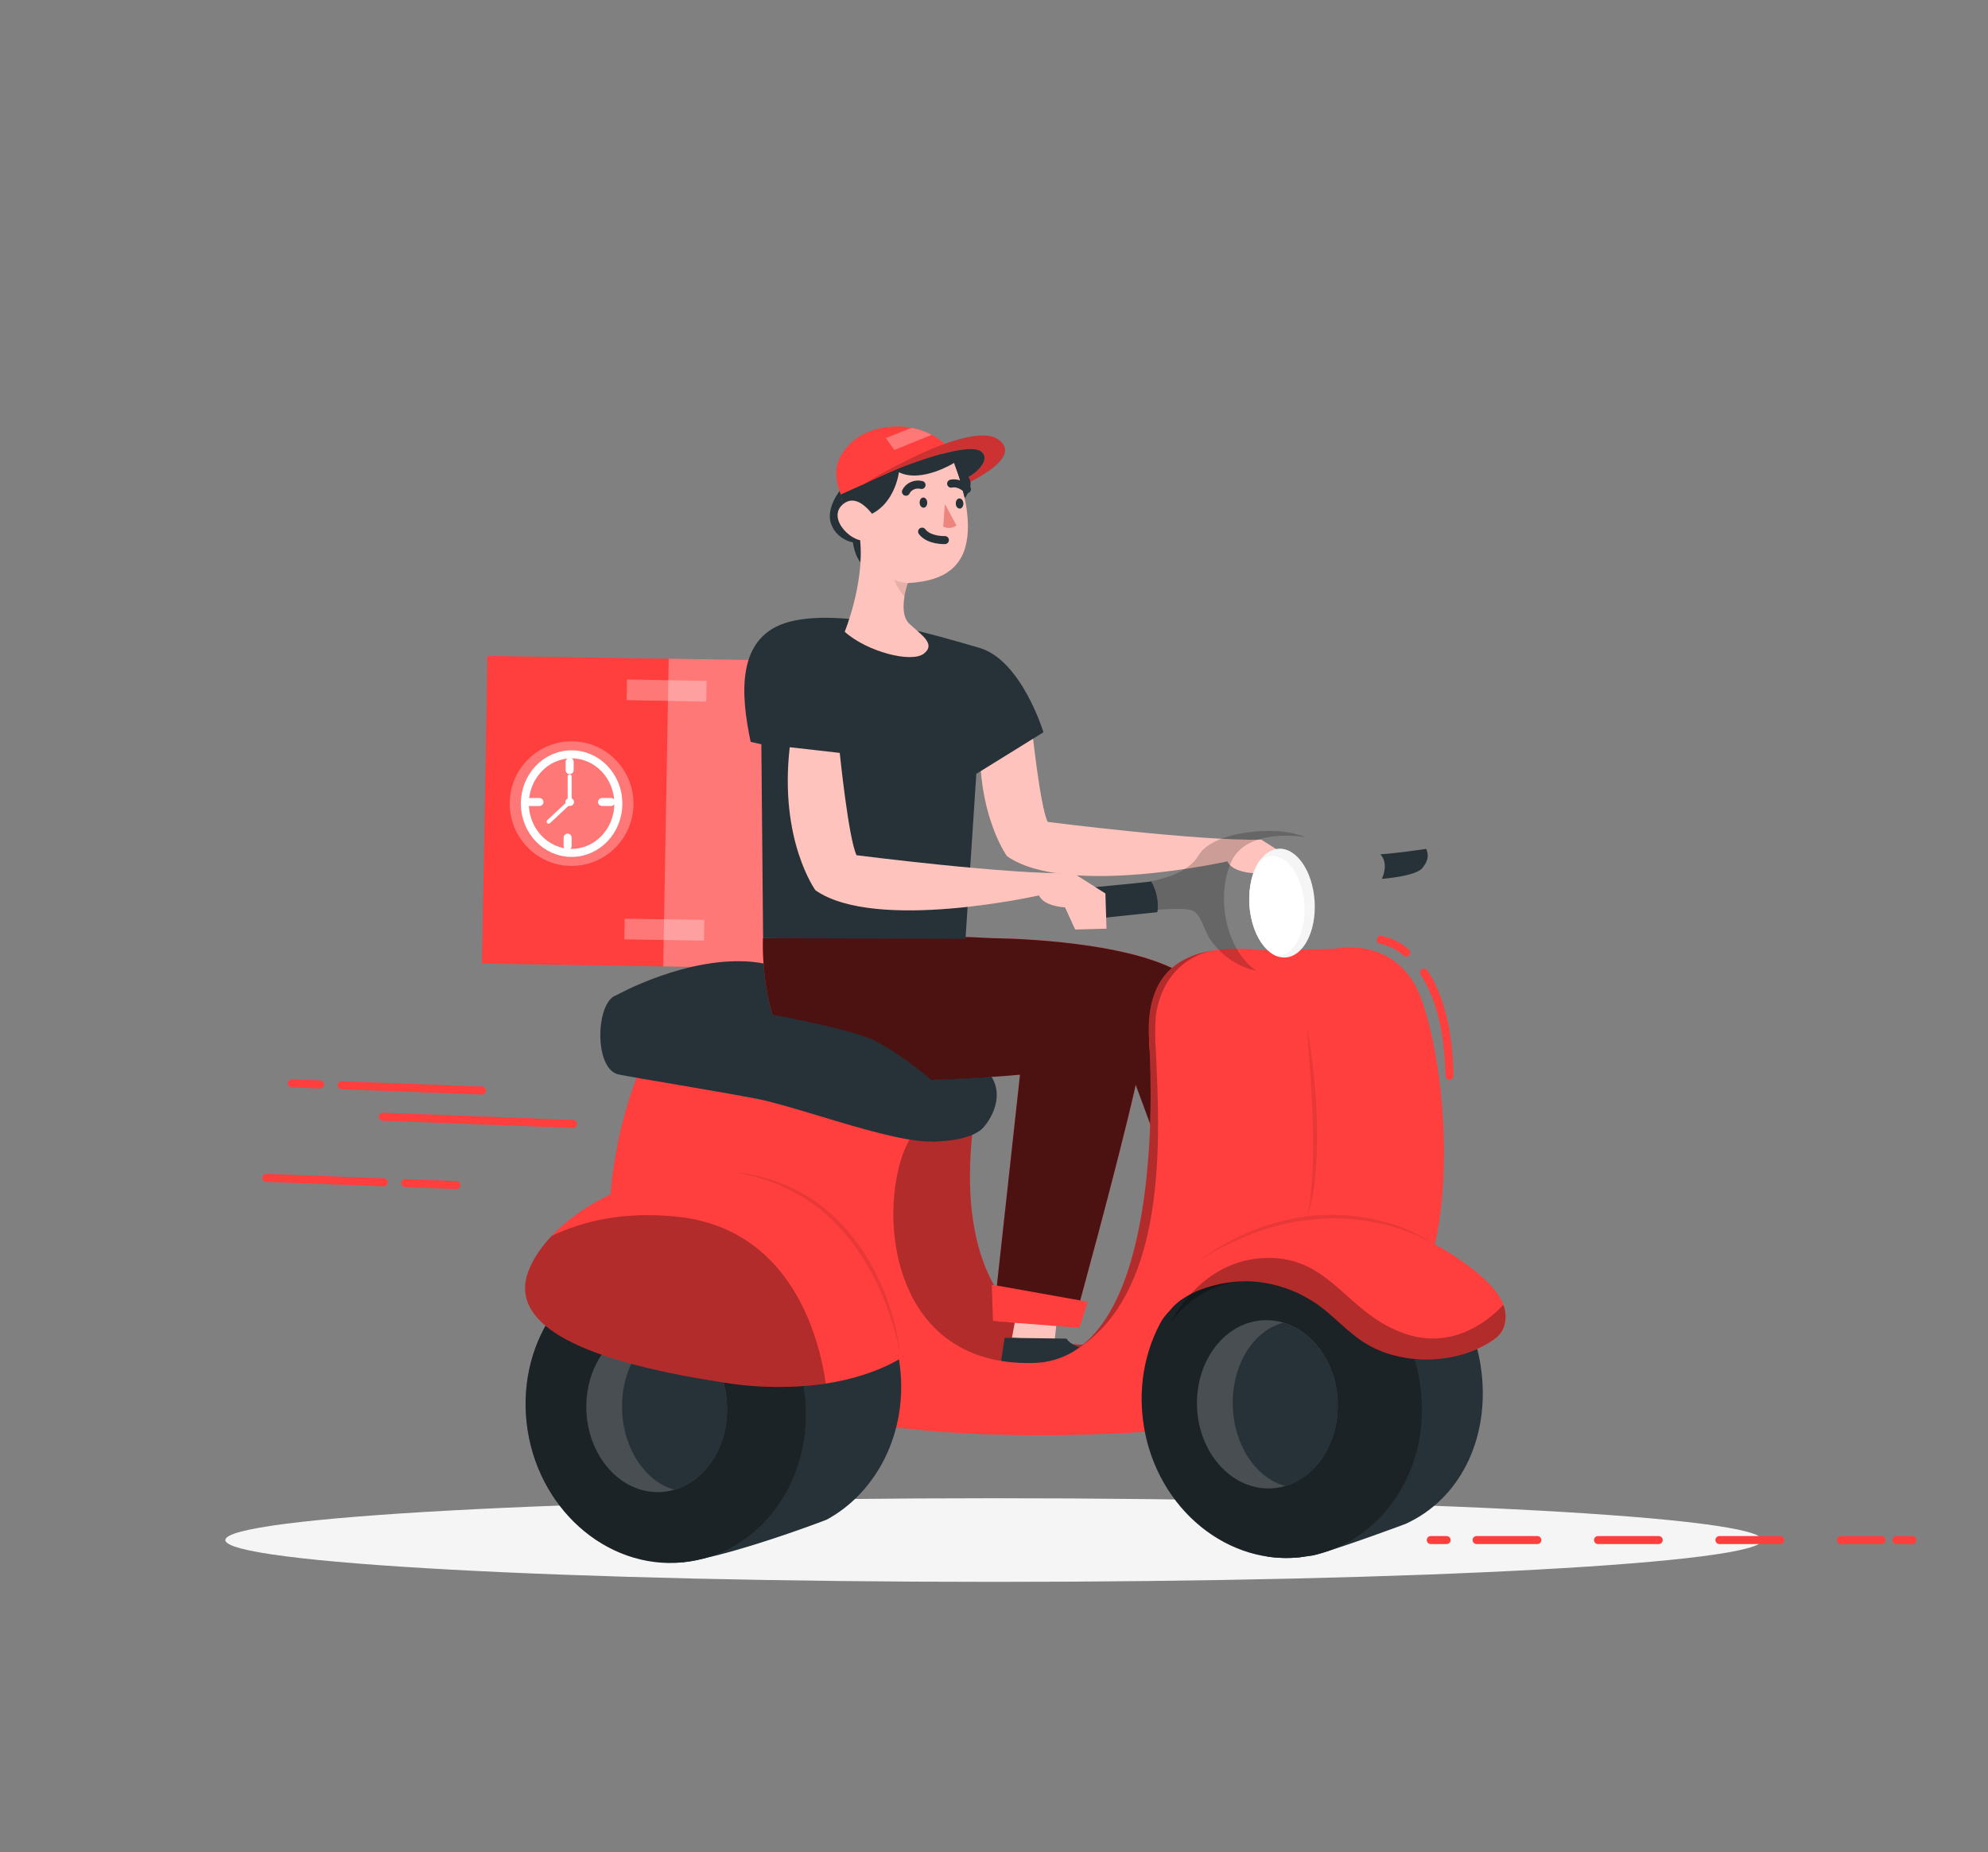 <svg width="205" height="191" viewBox="0 0 205 191" fill="none" xmlns="http://www.w3.org/2000/svg">
<rect x="0" y="0" width="205" height="191" fill="#808080" stroke="none"/>
<path d="M102.475 163.122C58.713 163.122 23.236 161.191 23.236 158.81C23.236 156.429 58.713 154.499 102.475 154.499C146.238 154.499 181.714 156.429 181.714 158.81C181.714 161.191 146.238 163.122 102.475 163.122Z" fill="#F5F5F5"/>
<path d="M147.54 158.81H149.175" stroke="#FF3E3E" stroke-width="0.828" stroke-linecap="round" stroke-linejoin="round"/>
<path d="M152.265 158.81H194.012" stroke="#FF3E3E" stroke-width="0.828" stroke-linecap="round" stroke-linejoin="round" stroke-dasharray="6.26 6.26"/>
<path d="M195.556 158.81H197.191" stroke="#FF3E3E" stroke-width="0.828" stroke-linecap="round" stroke-linejoin="round"/>
<path d="M50.264 67.642L97.419 68.371L96.854 100.097L49.699 99.368L50.264 67.642Z" fill="#FF3E3E"/>
<path opacity="0.3" d="M68.956 67.927L97.465 68.368L96.901 100.094L68.391 99.653L68.956 67.927Z" fill="white"/>
<path opacity="0.3" d="M64.659 70.065L72.87 70.218L72.824 72.351L64.614 72.198L64.659 70.065Z" fill="white"/>
<path opacity="0.3" d="M64.416 94.735L72.625 94.862L72.587 96.995L64.378 96.868L64.416 94.735Z" fill="white"/>
<path d="M58.942 87.95C56.281 87.95 54.124 85.675 54.124 82.869C54.124 80.063 56.281 77.788 58.942 77.788C61.603 77.788 63.761 80.063 63.761 82.869C63.761 85.675 61.603 87.95 58.942 87.95Z" stroke="white" stroke-width="0.828" stroke-miterlimit="10"/>
<path d="M58.742 78.561V79.414" stroke="white" stroke-width="0.828" stroke-linecap="round" stroke-linejoin="round"/>
<path d="M58.534 86.377V87.23" stroke="white" stroke-width="0.828" stroke-linecap="round" stroke-linejoin="round"/>
<path d="M63.005 82.701H62.085" stroke="white" stroke-width="0.828" stroke-linecap="round" stroke-linejoin="round"/>
<path d="M55.624 82.705H54.704" stroke="white" stroke-width="0.828" stroke-linecap="round" stroke-linejoin="round"/>
<path d="M58.746 82.701L58.742 80.073" stroke="white" stroke-width="0.414" stroke-linecap="round" stroke-linejoin="round"/>
<path d="M58.566 82.873L56.572 84.731" stroke="white" stroke-width="0.414" stroke-linecap="round" stroke-linejoin="round"/>
<path d="M58.301 82.705C58.301 82.787 58.327 82.868 58.376 82.936C58.425 83.004 58.494 83.057 58.576 83.089C58.657 83.12 58.747 83.128 58.833 83.112C58.919 83.096 58.999 83.057 59.061 82.999C59.123 82.941 59.166 82.867 59.183 82.786C59.2 82.706 59.191 82.622 59.158 82.546C59.124 82.471 59.067 82.406 58.994 82.36C58.92 82.314 58.834 82.29 58.746 82.29C58.687 82.29 58.629 82.3 58.575 82.321C58.521 82.341 58.471 82.372 58.43 82.41C58.388 82.449 58.356 82.495 58.333 82.546C58.311 82.596 58.3 82.65 58.301 82.705Z" fill="white"/>
<path opacity="0.3" d="M58.942 89.294C55.419 89.294 52.563 86.417 52.563 82.869C52.563 79.32 55.419 76.444 58.942 76.444C62.466 76.444 65.322 79.32 65.322 82.869C65.322 86.417 62.466 89.294 58.942 89.294Z" fill="white"/>
<path d="M111.924 138.59C111.213 139.097 96.938 137.664 100.628 114.062C100.628 114.062 93.856 115.665 93.129 115.559C93.129 115.559 83.194 129.754 90.427 136.785C97.661 143.815 108.442 144.246 108.442 144.246L111.924 138.59Z" fill="#FF3E3E"/>
<path opacity="0.3" d="M111.924 138.59C111.213 139.097 96.938 137.664 100.628 114.062C100.628 114.062 93.856 115.665 93.129 115.559C93.129 115.559 83.194 129.754 90.427 136.785C97.661 143.815 108.442 144.246 108.442 144.246L111.924 138.59Z" fill="black"/>
<path d="M96.104 117.715C96.067 117.715 100.093 117.787 101.441 116.225C102.79 114.664 103.701 111.872 101.249 109.968C98.797 108.063 84.399 99.837 77.619 99.189C70.839 98.542 63.581 102.617 63.581 102.617L72.457 108.734L91.572 113.045L96.104 117.715Z" fill="#263238"/>
<path d="M109.12 134.873L108.748 138.285L104.351 137.939L105.013 134.431L109.12 134.873Z" fill="#FFC3BD"/>
<path d="M109.974 138.038L103.595 137.954L103.141 140.955C103.141 140.955 109.116 141.031 111.572 140.727C114.028 140.422 113.644 139.23 113.644 139.23C113.644 139.23 110.767 139.295 109.974 138.038Z" fill="#263238"/>
<path d="M54.301 146.676C53.348 137.951 59 130.27 66.924 129.518C74.849 128.767 82.045 135.23 82.997 143.955C83.95 152.679 78.298 160.361 70.374 161.112C62.449 161.864 55.253 155.4 54.301 146.676Z" fill="#263238"/>
<path d="M78.673 96.748C78.673 96.748 78.011 110.905 86.847 111.308C95.683 111.712 105.176 110.809 105.176 110.809L102.393 136.248L110.677 136.724C110.677 136.724 116.624 115.144 117.559 109.72C118.495 104.297 117.682 100.461 111.54 98.054C105.397 95.647 78.673 96.748 78.673 96.748Z" fill="#FF3E3E"/>
<path d="M128.12 141.664L117.114 111.872L102.402 96.736C102.402 96.736 115.242 96.782 121.413 100.088C127.585 103.394 127.813 107.366 128.945 112.093C130.077 116.82 134.618 139.192 134.618 139.192L128.12 141.664Z" fill="#FF3E3E"/>
<path opacity="0.7" d="M78.674 96.748C78.674 96.748 92.348 96.18 102.377 96.748C102.377 96.748 115.218 96.793 121.389 100.099C127.56 103.405 127.813 107.366 128.945 112.093C130.077 116.82 134.618 139.192 134.618 139.192L128.12 141.664L117.114 111.872C115.263 120.129 110.677 136.709 110.677 136.709L102.393 136.248L105.181 110.825C105.181 110.825 95.691 111.727 86.851 111.324C78.011 110.92 78.674 96.748 78.674 96.748Z" fill="black"/>
<path d="M101.249 73.785L106.329 74.36C106.329 74.36 107.212 83.063 108.033 84.754C108.033 84.754 123.657 86.754 130.057 86.582L133.306 88.639L133.42 92.215L130.237 92.303L129.211 90.037C129.211 90.037 127.061 89.949 126.563 88.822C126.563 88.822 109.962 92.558 103.848 88.293C103.84 88.296 100.154 83.25 101.249 73.785Z" fill="#FFC3BD"/>
<path d="M86.692 50.48C86.692 50.48 85.102 52.384 85.707 54.033C85.874 54.504 86.168 54.926 86.561 55.259C86.954 55.593 87.433 55.827 87.951 55.938C87.951 55.938 88.249 58.577 89.921 58.653C91.592 58.729 91.032 52.837 91.032 52.837L86.692 50.48Z" fill="#263238"/>
<path d="M99.561 96.812L100.677 79.799L107.6 75.51C107.6 75.51 105.336 68.072 101.004 66.811C96.672 65.551 87.223 62.66 81.493 64.096C75.764 65.532 76.422 71.831 77.407 76.504L78.51 76.748C78.51 76.748 78.682 95.163 78.69 96.748L99.561 96.812Z" fill="#263238"/>
<path d="M87.105 65.147C89.373 67.192 93.999 68.411 95.278 67.394C96.557 66.377 94.943 65.444 93.742 64.294C93.092 63.661 93.112 62.477 93.263 61.532C93.343 61.056 93.46 60.587 93.615 60.127C97.861 59.91 99.622 58.059 99.798 54.795C99.974 51.531 98.388 47.741 98.388 47.741L95.388 45.357C95.388 45.357 91.302 45.928 88.032 48.023C86.087 49.257 86.663 51.687 87.468 53.481C87.809 54.245 88.219 54.98 88.694 55.678C89.152 60.146 87.105 65.147 87.105 65.147Z" fill="#FFC3BD"/>
<path d="M97.436 55.694C97.436 55.694 95.801 55.766 95.086 54.822" stroke="#263238" stroke-width="0.828" stroke-linecap="round" stroke-linejoin="round"/>
<path d="M94.833 51.839C94.833 52.129 95.021 52.357 95.242 52.354C95.462 52.35 95.622 52.11 95.614 51.82C95.605 51.531 95.425 51.302 95.205 51.306C94.984 51.31 94.821 51.55 94.833 51.839Z" fill="#263238"/>
<path d="M98.56 51.931C98.56 52.22 98.748 52.449 98.969 52.445C99.189 52.441 99.349 52.201 99.341 51.912C99.332 51.623 99.153 51.394 98.932 51.398C98.711 51.402 98.548 51.645 98.56 51.931Z" fill="#263238"/>
<path d="M97.264 54.296L97.432 51.961L98.629 54.178C98.442 54.326 98.211 54.417 97.967 54.438C97.723 54.459 97.477 54.41 97.264 54.296Z" fill="#ED847E"/>
<path d="M95.029 50.011C94.715 49.931 94.382 49.957 94.087 50.085C93.792 50.212 93.555 50.433 93.419 50.708" stroke="#263238" stroke-width="0.828" stroke-linecap="round" stroke-linejoin="round"/>
<path d="M99.712 50.442C99.712 50.442 98.96 49.68 98.078 49.874" stroke="#263238" stroke-width="0.828" stroke-linecap="round" stroke-linejoin="round"/>
<path d="M87.44 53.481C92.115 53.637 92.695 48.697 92.695 48.697C95.009 49.84 98.372 47.745 98.372 47.745L95.372 45.353C95.372 45.353 91.285 45.932 88.016 48.019C86.058 49.257 86.635 51.695 87.44 53.481Z" fill="#263238"/>
<path d="M99.876 49.192C99.876 49.192 102.295 47.692 101.229 46.61C100.162 45.529 93.627 47.585 88.743 50.106C88.743 50.106 99.929 43.133 102.97 45.338C105.483 47.162 99.909 49.695 100.076 49.691L99.876 49.192Z" fill="#FF3E3E"/>
<path d="M86.23 48.682C86.237 49.472 86.397 50.254 86.704 50.99L97.689 46.039C97.234 45.549 96.689 45.139 96.079 44.828C95.429 44.481 94.722 44.236 93.987 44.104C93.207 43.965 92.409 43.939 91.621 44.028C87.603 44.458 86.21 47.337 86.23 48.682Z" fill="#FF3E3E"/>
<path d="M134.879 99.102C134.879 99.102 147.287 115.098 137.07 139.721" stroke="#263238" stroke-width="0.828" stroke-linecap="round" stroke-linejoin="round"/>
<path d="M118.504 107.412C118.504 107.412 118.504 107.443 118.504 107.504C118.504 107.564 118.504 107.599 118.504 107.667V107.705C118.651 109.246 118.924 110.774 119.321 112.276C119.885 114.496 120.633 116.61 121.25 118.309C123.866 125.526 123.563 133.304 123.563 133.304C124.43 132.298 126.015 131.582 127.997 131.079C135.215 129.232 147.467 130.222 147.467 130.222C149.87 122.365 149.012 110.067 146.621 103.181C144.23 96.295 137.601 97.849 137.601 97.849C137.601 97.849 130.605 98.039 129.726 97.951C128.118 97.77 126.49 97.8 124.891 98.043C119.489 98.965 118.189 102.945 118.504 107.412Z" fill="#FF3E3E"/>
<path d="M64.635 137.39C76.896 147.704 100.562 148.786 118.173 147.643L128.038 131.102L132.035 124.402L119.194 108.273L118.516 107.423C118.516 107.423 118.516 107.454 118.516 107.515C118.516 107.576 118.516 107.61 118.516 107.679V107.717C118.692 110.592 119.828 133.669 110.751 139.329L110.677 139.378C109.449 140.118 108.024 140.524 106.562 140.551C89.908 141.001 90.374 120.746 94.608 116.408L65.71 110.996C65.71 110.996 60.005 124.383 64.635 137.39Z" fill="#FF3E3E"/>
<path d="M96.778 112.017C96.778 112.017 99.488 114.111 98.09 116.922C96.692 119.733 83.218 114.275 77.913 113.281C72.609 112.287 66.47 111.316 63.83 110.809C61.19 110.303 61.419 103.245 63.577 102.621C65.735 101.996 86.872 105.477 90.378 107.389C92.694 108.7 94.841 110.252 96.778 112.017Z" fill="#263238"/>
<path d="M89.994 55.225C90.252 54.967 90.408 54.634 90.437 54.282C90.466 53.93 90.366 53.579 90.153 53.287C89.499 52.373 88.179 50.922 86.912 52.007C85.139 53.531 88.167 56.3 89.422 55.629C89.632 55.52 89.825 55.385 89.994 55.225Z" fill="#FFC3BD"/>
<path opacity="0.2" d="M99.876 49.192C99.876 49.192 102.295 47.692 101.229 46.61C100.755 46.13 99.337 46.229 97.42 46.74C96.187 47.049 94.98 47.44 93.807 47.909C92.123 48.591 90.333 49.463 88.743 50.106C88.743 50.106 99.929 43.133 102.97 45.338C105.483 47.162 100.256 49.528 100.072 49.688L99.982 49.379L99.876 49.192Z" fill="black"/>
<path d="M98.728 48.541C98.728 48.541 101.18 48.922 99.488 51.383L98.728 48.541Z" fill="#263238"/>
<path d="M96.377 47.04C96.377 47.04 100.076 45.829 101.106 46.515C102.136 47.2 101.057 48.507 99.88 49.181L98.936 49.295L98.38 47.734L96.941 47.57L96.377 47.04Z" fill="#263238"/>
<path opacity="0.3" d="M91.338 45.178L92.225 46.401L96.079 44.839C95.429 44.492 94.722 44.248 93.987 44.115L91.338 45.178Z" fill="white"/>
<path opacity="0.1" d="M92.197 59.792C92.452 60.424 92.818 61.012 93.28 61.533C93.359 61.057 93.477 60.587 93.631 60.127C93.136 60.095 92.65 59.981 92.197 59.792Z" fill="black"/>
<path d="M128.835 93.286C128.999 95.925 130.225 98.085 131.729 98.618C131.989 98.711 132.268 98.751 132.546 98.736C134.401 98.637 135.75 96.043 135.562 92.947C135.374 89.85 133.715 87.42 131.859 87.519C131.103 87.557 130.437 88.011 129.918 88.738C129.154 89.782 128.725 91.45 128.835 93.286Z" fill="#F5F5F5"/>
<path d="M128.835 93.286C128.999 95.925 130.225 98.085 131.729 98.618C133.445 98.526 134.691 96.131 134.516 93.286C134.34 90.441 132.812 88.182 131.095 88.273C130.653 88.304 130.234 88.472 129.906 88.749C129.154 89.782 128.725 91.45 128.835 93.286Z" fill="white"/>
<path d="M62.6 130.698C65.759 128.63 77.983 126.6 77.983 126.6C85.409 126.6 91.927 132.827 92.826 141.096C93.562 147.822 90.374 153.928 85.237 156.712C85.237 156.712 84.808 156.879 84.088 157.142C81.367 158.144 74.46 160.57 70.377 161.103" fill="#263238"/>
<path opacity="0.3" d="M54.301 146.676C53.348 137.951 59 130.27 66.924 129.518C74.849 128.767 82.045 135.23 82.997 143.955C83.95 152.679 78.298 160.361 70.374 161.112C62.449 161.864 55.253 155.4 54.301 146.676Z" fill="black"/>
<path d="M117.834 146.168C116.881 137.444 122.533 129.762 130.457 129.011C138.382 128.259 145.578 134.723 146.531 143.447C147.483 152.171 141.831 159.853 133.907 160.604C125.983 161.356 118.786 154.893 117.834 146.168Z" fill="#263238"/>
<path d="M123.367 131.921L130.674 160.513C131.74 160.674 132.824 160.703 133.899 160.6H133.98C135.382 160.265 134.757 160.627 136.163 160.193C139.739 159.092 144.933 157.146 144.933 157.146C150.438 154.651 153.548 148.584 152.792 141.652C151.877 133.254 145.411 126.981 137.802 127.495C137.802 127.495 134.189 128.116 130.47 129.019C128.835 129.4 127.2 129.853 125.856 130.325C124.966 130.77 124.131 131.305 123.367 131.921Z" fill="#263238"/>
<path opacity="0.3" d="M117.833 146.15C118.651 153.672 124.115 159.511 130.682 160.498C131.748 160.659 132.832 160.688 133.907 160.585H133.989C135.485 160.435 136.939 160.031 138.28 159.393C143.801 156.784 147.295 150.446 146.531 143.438C145.579 134.72 138.398 128.265 130.478 129.004H130.458C128.849 129.155 127.289 129.599 125.864 130.31C124.974 130.756 124.139 131.292 123.375 131.91C119.464 135.078 117.188 140.395 117.833 146.15Z" fill="black"/>
<path d="M119.824 136.133C120.063 135.777 120.337 135.442 120.641 135.132C122.468 132.808 126.645 131.94 129.379 132.146C131.475 132.336 133.487 133.009 135.235 134.103C137.229 135.307 138.656 137.15 140.634 138.415C144.385 140.829 150.078 140.761 153.846 138.274C154.059 138.133 154.261 137.979 154.451 137.813C154.835 137.44 155.091 136.97 155.187 136.461C155.331 135.826 155.279 135.165 155.036 134.557C154.218 132.416 151.492 130.535 149.772 129.388C146.284 127.095 142.181 125.748 137.92 125.499C125.77 124.719 120.588 134.389 119.824 136.133Z" fill="#FF3E3E"/>
<path opacity="0.3" d="M120.666 136.438C123.278 132.926 126.629 131.94 129.363 132.146C131.459 132.336 133.471 133.009 135.219 134.103C137.214 135.307 138.64 137.15 140.618 138.415C144.37 140.829 150.063 140.761 153.831 138.274C154.043 138.133 154.245 137.979 154.435 137.813C154.819 137.44 155.076 136.97 155.171 136.461C155.315 135.826 155.263 135.165 155.02 134.557C153.757 135.916 150.079 139.192 145.097 137.603C138.885 135.604 137.369 129.662 130.728 129.716C125.452 129.773 122.203 133.582 120.666 136.438Z" fill="black"/>
<g opacity="0.3">
<path opacity="0.3" d="M147.994 128.341C146.222 127.167 144.228 126.316 142.117 125.831C140.004 125.33 137.816 125.162 135.644 125.336C133.475 125.53 131.351 126.034 129.346 126.829L128.602 127.133L127.875 127.472C127.384 127.686 126.923 127.952 126.448 128.196C125.974 128.44 125.537 128.741 125.083 129.011C124.63 129.282 124.205 129.598 123.772 129.899C125.554 128.786 127.457 127.85 129.448 127.107C131.436 126.364 133.531 125.898 135.664 125.724C137.794 125.534 139.942 125.663 142.027 126.105C143.075 126.321 144.101 126.617 145.097 126.989C146.107 127.351 147.077 127.804 147.994 128.341Z" fill="black"/>
</g>
<g opacity="0.3">
<path opacity="0.3" d="M134.761 125.617C135.27 124.029 135.576 122.39 135.672 120.735C135.807 119.086 135.836 117.429 135.799 115.783C135.762 114.138 135.64 112.478 135.476 110.832L135.178 108.372C135.047 107.553 134.932 106.734 134.769 105.919L135.141 110.87L135.288 113.338C135.313 114.161 135.366 114.984 135.37 115.806C135.439 117.452 135.407 119.097 135.341 120.758C135.313 121.58 135.243 122.399 135.153 123.218C135.081 124.025 134.95 124.827 134.761 125.617Z" fill="black"/>
</g>
<path opacity="0.3" d="M110.771 139.295C119.305 134.18 119.644 120.983 119.354 112.276C119.301 110.779 119.235 109.419 119.186 108.25C119.097 107.08 119.097 105.905 119.186 104.735C120.048 98.755 124.953 98.035 124.953 98.035H124.932C119.501 98.965 118.201 102.945 118.516 107.412C118.516 107.412 118.516 107.443 118.516 107.504C118.516 107.564 118.516 107.599 118.516 107.667V107.705C118.7 110.581 119.836 133.658 110.771 139.295Z" fill="black"/>
<path opacity="0.2" d="M111.466 94.223C112.181 94.92 121.43 93.133 123.044 93.933C123.727 94.268 124.025 95.457 124.711 96.759C126.64 99.616 129.354 100.065 129.522 100.088C126.285 97.803 125.382 92.303 126.988 88.826C128.594 85.348 134.344 86.251 134.671 86.354C133.69 85.952 132.636 85.731 131.565 85.703C128.455 85.55 124.662 86.365 123.6 88.201C121.442 91.945 112.189 91.103 111.339 92.086C110.489 93.069 110.751 93.526 111.466 94.223Z" fill="black"/>
<path d="M118.708 90.897C119.27 91.865 119.494 92.971 119.349 94.062L111.515 94.885C111.115 94.453 110.819 93.946 110.647 93.398C110.476 92.85 110.433 92.274 110.522 91.709C110.522 91.709 118.283 90.981 118.708 90.897Z" fill="#263238"/>
<path d="M142.497 90.627C142.497 90.627 143.278 89.081 142.342 88.102C144.434 87.927 145.73 87.721 147.079 87.538C147.279 88.106 147.377 88.65 146.67 89.515C145.963 90.38 142.497 90.627 142.497 90.627Z" fill="#263238"/>
<path d="M146.85 100.305C148.207 102.365 149.367 105.664 149.469 110.931" stroke="#FF3E3E" stroke-width="0.828" stroke-linecap="round" stroke-linejoin="round"/>
<path d="M142.383 96.908C143.37 97.121 144.277 97.578 145.01 98.229" stroke="#FF3E3E" stroke-width="0.828" stroke-linecap="round" stroke-linejoin="round"/>
<path d="M81.436 77.053L86.594 77.639C86.594 77.639 87.493 86.472 88.326 88.19C88.326 88.19 104.187 90.223 110.69 90.044L113.988 92.132L114.102 95.765L110.869 95.853L109.827 93.567C109.827 93.567 107.645 93.48 107.142 92.333C107.142 92.333 90.288 96.142 84.08 91.8C84.084 91.785 80.337 86.662 81.436 77.053Z" fill="#FFC3BD"/>
<path opacity="0.2" d="M123.432 145.008C123.579 149.799 126.947 153.592 130.956 153.486C131.495 153.471 132.029 153.385 132.542 153.231C135.754 152.278 138.067 148.748 137.94 144.615C137.814 140.616 135.447 137.31 132.337 136.392C131.716 136.206 131.065 136.12 130.412 136.137C126.403 136.248 123.281 140.232 123.432 145.008Z" fill="#FAFAFA"/>
<path d="M127.123 145.008C127.249 149.098 129.575 152.461 132.542 153.242C135.754 152.29 138.067 148.759 137.94 144.627C137.814 140.628 135.447 137.322 132.337 136.404C129.248 137.185 126.996 140.772 127.123 145.008Z" fill="#263238"/>
<path opacity="0.2" d="M60.463 145.388C60.614 150.18 63.981 153.977 67.986 153.867C68.525 153.854 69.06 153.768 69.572 153.611C72.788 152.659 75.102 149.132 74.971 144.996C74.848 141.001 72.482 137.691 69.372 136.773C68.75 136.587 68.1 136.501 67.447 136.518C63.438 136.629 60.316 140.605 60.463 145.388Z" fill="#FAFAFA"/>
<path d="M64.153 145.388C64.284 149.475 66.605 152.838 69.572 153.619C72.788 152.667 75.102 149.14 74.971 145.004C74.848 141.008 72.482 137.699 69.372 136.781C66.278 137.562 64.022 141.149 64.153 145.388Z" fill="#263238"/>
<path d="M54.144 132.767C54.075 137.478 61.77 140.597 74.648 142.563C78.119 143.131 81.666 143.17 85.151 142.677C90.873 141.797 93.668 139.542 93.668 139.542C93.668 139.542 92.213 123.26 77.815 121.196C68.007 119.794 60.626 123.481 56.883 127.454C55.121 129.32 54.165 131.258 54.144 132.767Z" fill="#FF3E3E"/>
<path opacity="0.3" d="M54.144 132.766C54.075 137.478 61.77 140.597 74.648 142.562C78.119 143.131 81.666 143.17 85.151 142.677C84.534 138.255 81.763 126.657 69.719 125.454C64.255 124.905 60.038 125.934 56.883 127.453C55.121 129.32 54.165 131.258 54.144 132.766Z" fill="black"/>
<g opacity="0.3">
<path opacity="0.3" d="M92.834 139.614C92.569 137.398 92.002 135.222 91.147 133.14C90.305 131.036 89.143 129.055 87.697 127.259C86.966 126.366 86.145 125.541 85.245 124.795C84.353 124.036 83.37 123.377 82.315 122.83C80.216 121.726 77.89 121.05 75.49 120.845C76.666 121.029 77.823 121.307 78.947 121.676C79.515 121.835 80.051 122.083 80.582 122.293C81.115 122.53 81.635 122.794 82.139 123.081C82.654 123.355 83.128 123.686 83.615 123.995C84.101 124.303 84.55 124.669 84.98 125.054C85.852 125.793 86.647 126.608 87.354 127.488C88.79 129.249 89.96 131.185 90.832 133.242C91.285 134.267 91.675 135.315 92.001 136.381C92.347 137.442 92.626 138.522 92.834 139.614Z" fill="black"/>
</g>
<path d="M112.157 134.237L111.307 136.925L102.393 136.232L102.275 132.473L112.157 134.237Z" fill="#FF3E3E"/>
<path d="M59.089 115.898L39.477 115.155" stroke="#FF3E3E" stroke-width="0.828" stroke-linecap="round" stroke-linejoin="round"/>
<path d="M32.995 111.826L30.081 111.716" stroke="#FF3E3E" stroke-width="0.828" stroke-linecap="round" stroke-linejoin="round"/>
<path d="M49.69 112.459L35.23 111.91" stroke="#FF3E3E" stroke-width="0.828" stroke-linecap="round" stroke-linejoin="round"/>
<path d="M39.571 121.919L27.453 121.462" stroke="#FF3E3E" stroke-width="0.828" stroke-linecap="round" stroke-linejoin="round"/>
<path d="M47.062 122.205L41.782 122.003" stroke="#FF3E3E" stroke-width="0.828" stroke-linecap="round" stroke-linejoin="round"/>
</svg>
